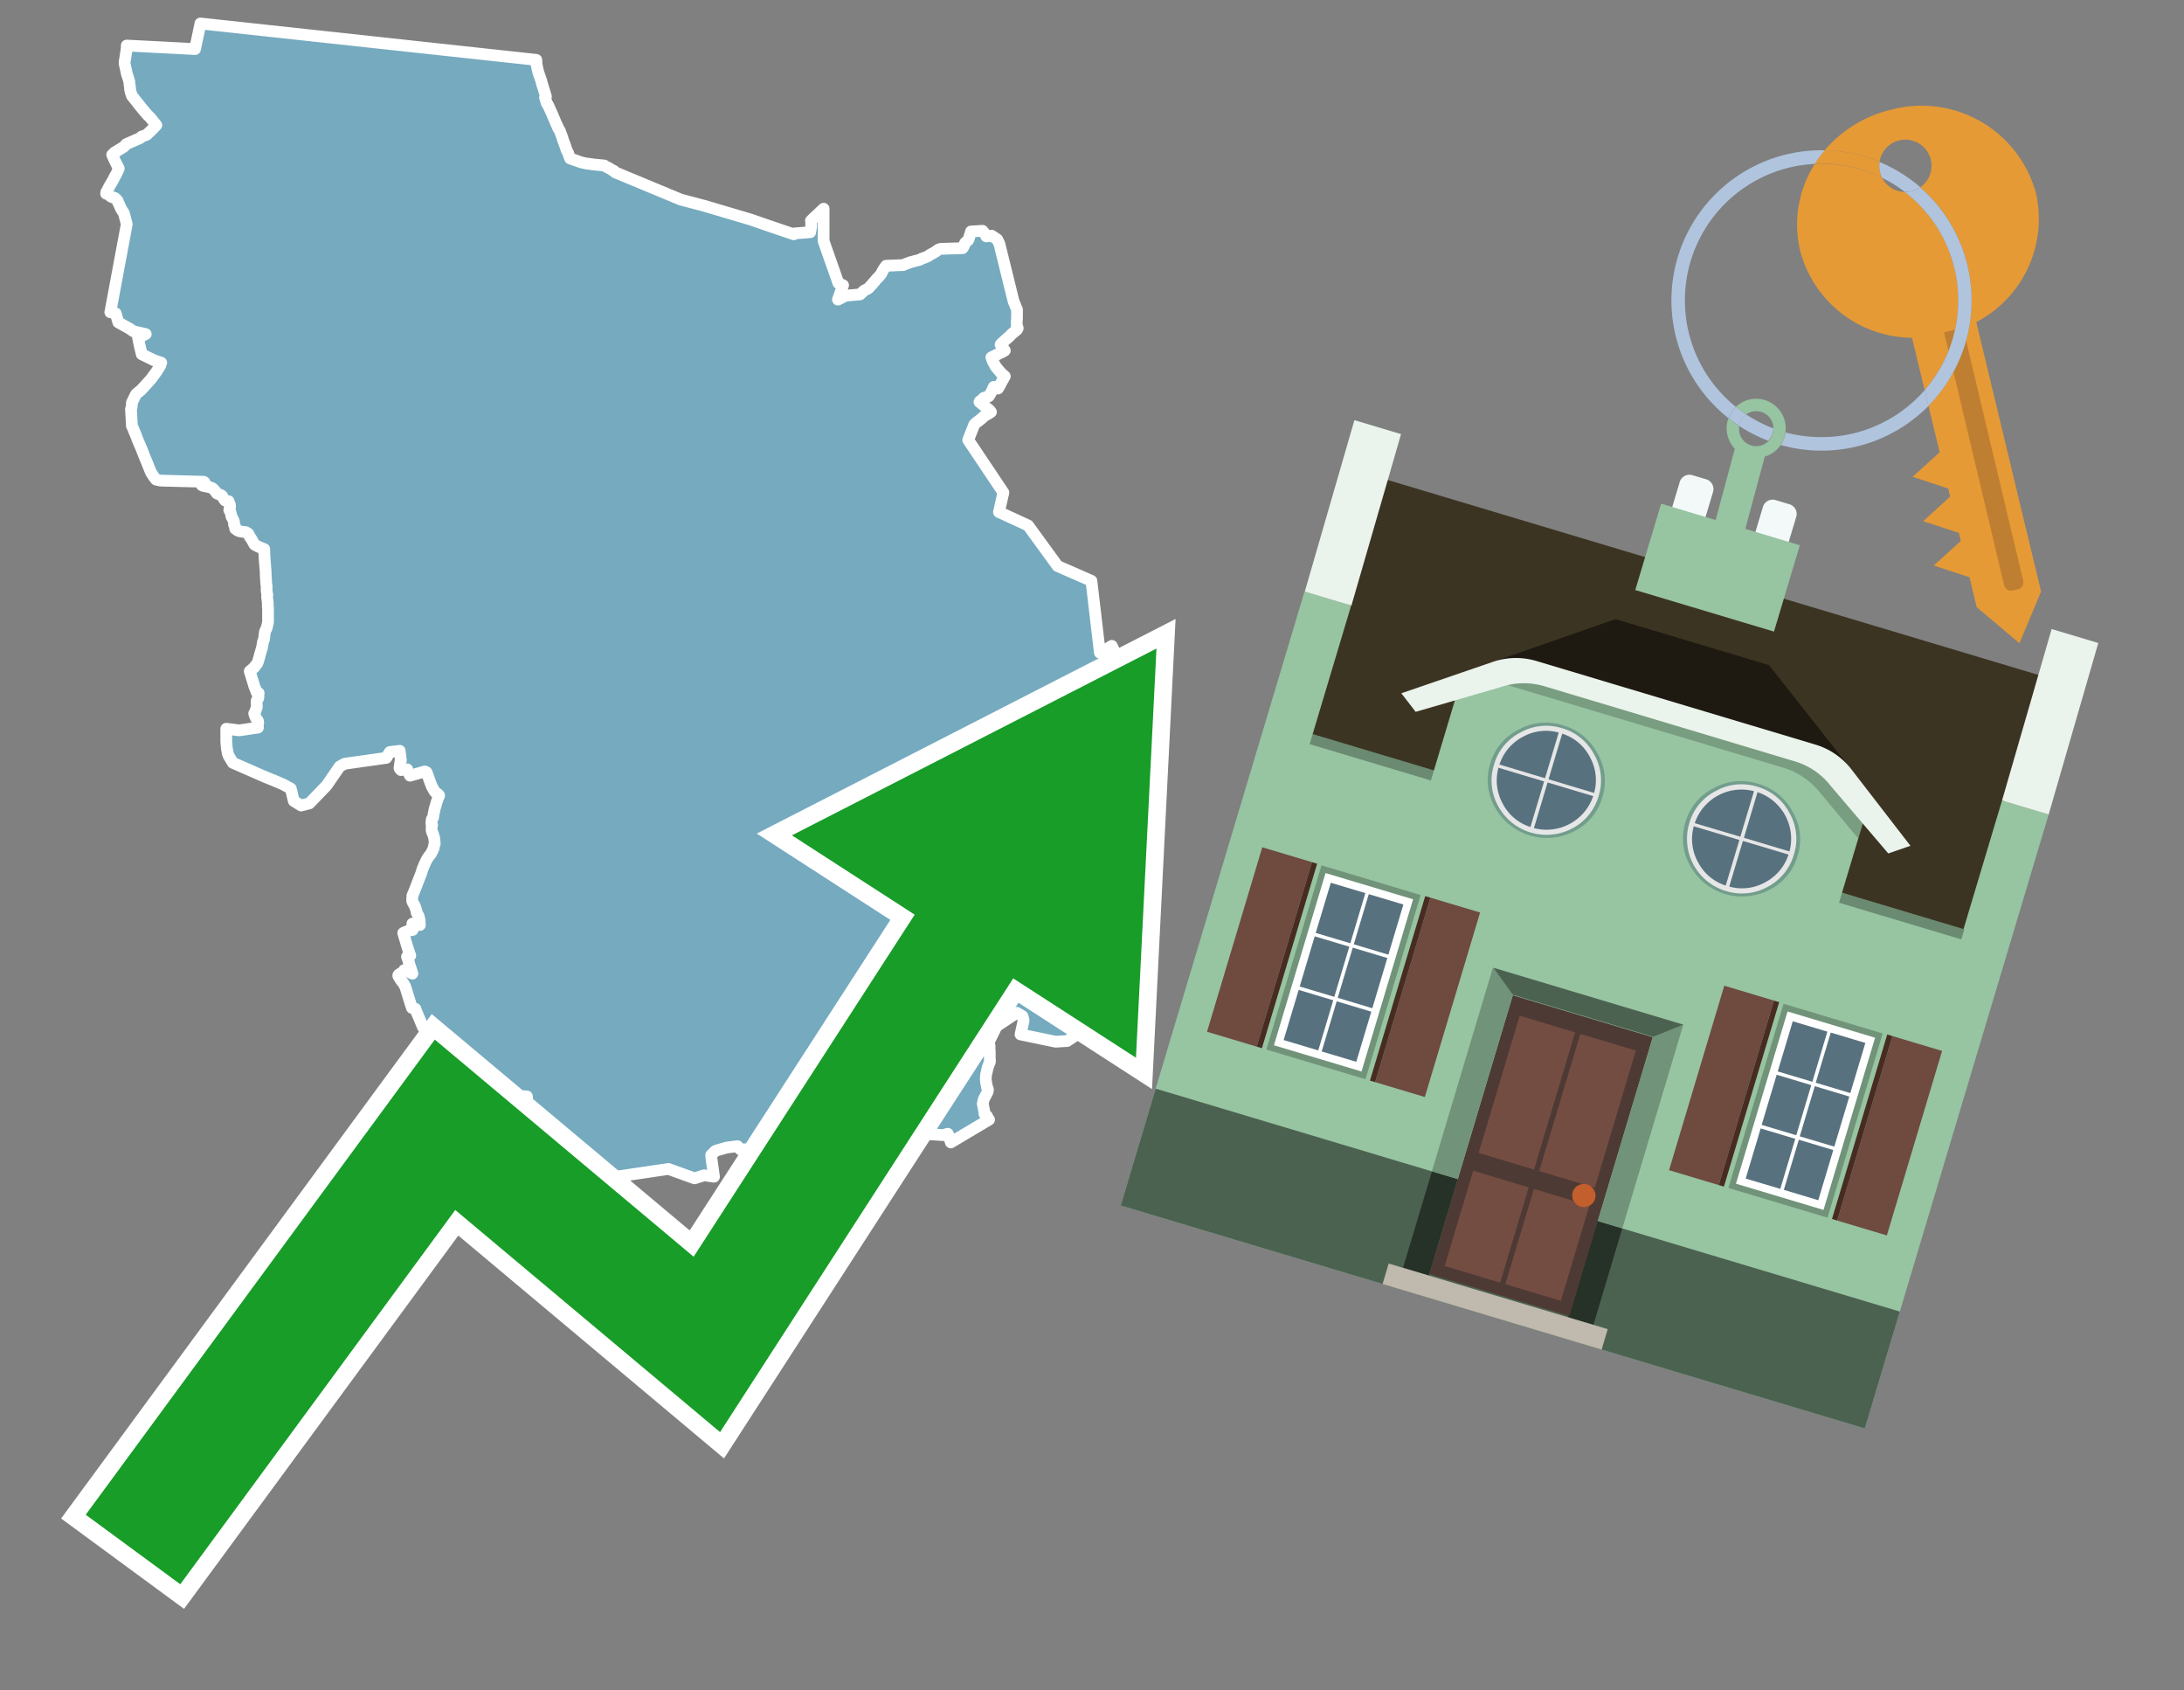<svg id="Text" xmlns="http://www.w3.org/2000/svg" width="93.05" height="72" viewBox="0 0 93.05 72"><rect x="0" y="0" width="93.05" height="72" fill="#808080" stroke="none"/><polygon points="22.85,2.55 22.86,2.76 22.88,2.83 22.89,2.87 22.89,2.9 22.9,2.94 22.91,2.97 22.92,3.02 22.94,3.1 22.98,3.21 23.06,3.44 23.09,3.56 23.26,4.11 23.22,4.16 23.24,4.2 23.26,4.28 23.3,4.41 23.32,4.44 23.35,4.47 23.36,4.5 23.43,4.65 23.51,4.83 23.66,5.18 23.68,5.23 23.7,5.28 23.75,5.37 23.76,5.41 23.78,5.45 23.86,5.59 23.87,5.62 23.88,5.65 23.93,5.78 23.98,5.93 24,5.99 24.01,6.03 24.03,6.07 24.04,6.1 24.07,6.18 24.11,6.29 24.13,6.37 24.16,6.43 24.21,6.53 24.24,6.62 24.25,6.65 24.27,6.7 24.29,6.75 24.55,6.84 24.66,6.88 24.78,6.92 24.96,6.96 25.33,7.01 25.75,7.05 25.79,7.08 25.86,7.12 25.93,7.15 26.09,7.25 26.16,7.28 26.18,7.31 26.21,7.34 29,8.5 30.02,8.77 31.98,9.35 32.76,9.62 33.82,9.98 33.87,9.94 34.52,9.89 34.53,9.8 34.54,9.77 34.55,9.7 34.56,9.66 34.56,9.58 34.56,9.51 34.56,9.48 34.56,9.44 34.55,9.4 35.09,8.89 35.09,10.27 35.72,12.06 35.92,12.15 35.7,12.76 35.79,12.72 35.84,12.69 35.92,12.65 35.98,12.62 36.07,12.59 36.64,12.54 36.68,12.5 36.72,12.47 36.75,12.44 36.78,12.41 36.81,12.38 36.89,12.34 36.95,12.31 37,12.28 37.04,12.24 37.06,12.21 37.09,12.18 37.16,12.11 37.22,12.03 37.26,11.99 37.3,11.94 37.34,11.89 37.37,11.86 37.4,11.83 37.44,11.79 37.47,11.75 37.51,11.71 37.53,11.68 37.55,11.65 37.57,11.61 37.58,11.58 37.61,11.54 37.62,11.51 37.64,11.48 37.66,11.45 37.68,11.42 37.7,11.39 37.73,11.35 37.75,11.32 38.48,11.29 38.55,11.26 38.62,11.23 38.71,11.2 38.78,11.17 38.9,11.14 39.01,11.11 39.13,11.08 39.22,11.05 39.26,11.02 39.35,10.99 39.43,10.96 39.5,10.93 39.56,10.9 39.6,10.87 39.64,10.84 39.7,10.81 39.76,10.78 39.81,10.75 39.86,10.72 39.9,10.69 39.94,10.66 39.99,10.63 40.07,10.6 41.01,10.57 41.03,10.54 41.05,10.51 41.07,10.46 41.09,10.42 41.11,10.36 41.13,10.33 41.24,10.24 41.28,10.17 41.29,10.12 41.37,9.86 41.86,9.83 42.01,10.01 42.02,10.07 42.25,10.04 42.49,10.2 42.58,10.39 43.18,12.82 43.19,12.85 43.21,12.9 43.24,12.96 43.27,13.05 43.31,13.14 43.33,13.18 43.33,13.21 43.33,13.24 43.33,13.41 43.33,13.51 43.33,13.56 43.32,13.66 43.32,13.77 43.32,13.82 43.32,13.88 43.35,13.93 43.36,13.98 43.33,14.04 43.15,14.19 43.07,14.26 43.04,14.3 42.79,14.52 42.67,14.63 42.63,14.68 42.76,14.86 42.81,14.93 42.73,14.98 42.24,15.22 42.25,15.25 42.27,15.31 42.3,15.39 42.36,15.5 42.42,15.61 42.45,15.65 42.49,15.7 42.62,15.85 42.68,15.92 42.75,15.98 42.81,16.03 42.77,16.1 42.63,16.35 42.62,16.38 42.52,16.55 42.42,16.52 42.34,16.48 42.26,16.66 42.23,16.71 42.13,16.88 41.91,16.95 41.87,17 41.81,17.05 41.76,17.08 41.73,17.12 42.17,17.48 42.22,17.55 42.11,17.62 41.97,17.7 41.89,17.76 41.82,17.83 41.78,17.86 41.6,18 41.51,18.08 41.25,18.74 42.75,20.98 42.56,21.81 43.8,22.38 45.06,24.11 46.5,24.74 46.86,27.8 47.03,27.73 47.18,27.63 47.24,27.59 47.37,27.51 47.53,27.86 47.68,28.16 47.75,28.53 47.68,28.64 47.64,28.68 47.48,28.99 47.32,28.94 46.93,28.88 46.96,29.92 46.45,32.97 45.7,37.41 46.27,42.13 46.9,42.16 46.85,42.2 46.77,42.24 46.71,42.27 46.61,42.3 46.59,42.34 46.55,42.38 46.54,42.43 46.53,42.48 46.51,42.56 46.5,42.61 46.5,42.65 46.47,42.74 46.45,42.81 46.44,42.85 46.44,42.9 46.39,43.17 46.38,43.2 46.36,43.24 46.32,43.31 46.3,43.34 46.27,43.37 46.25,43.41 46.22,43.56 46.21,43.61 46.2,43.64 46.18,43.67 46.11,43.78 46.08,43.83 46.06,43.86 45.99,43.89 45.91,43.95 45.87,43.99 45.85,44.02 45.82,44.09 45.77,44.14 45.7,44.18 45.67,44.21 45.59,44.26 45.51,44.31 45.47,44.34 44.97,44.37 43.48,44.06 43.6,43.52 43.61,43.48 43.61,43.45 43.56,43.28 43.32,43.14 42.46,43.71 42.12,44.4 42.14,44.46 42.16,44.54 42.16,44.57 42.16,44.62 42.16,44.67 42.16,44.72 42.17,44.75 42.17,44.81 42.17,44.93 42.17,45.05 42.17,45.1 42.18,45.15 42.17,45.25 42.15,45.28 42.11,45.4 42.09,45.44 42.07,45.51 42.07,45.54 42.05,45.59 42.05,45.62 42.04,45.66 42.02,45.74 42.01,45.78 42,45.93 42,46 42.01,46.05 42.01,46.1 42.05,46.27 42.05,46.31 42.09,46.39 42.09,46.42 42.09,46.46 42.07,46.52 41.91,46.83 41.88,46.97 41.87,47.02 41.89,47.1 41.9,47.15 41.92,47.27 41.93,47.3 41.94,47.36 41.94,47.4 41.94,47.43 41.96,47.47 42.01,47.5 42.06,47.55 42.06,47.59 42.08,47.64 42.14,47.69 40.51,48.66 40.5,48.62 40.46,48.51 40.45,48.45 40.44,48.42 40.43,48.39 40.39,48.32 40.38,48.29 40.19,48.35 38.84,48.26 38.74,48.23 38.67,48.18 38.6,48.14 38.56,48.11 38.53,48.08 38.49,48.05 38.46,48.02 38.34,47.91 38.27,47.84 38.23,47.81 38.19,47.78 38.11,47.72 36.67,46.93 36.56,46.88 36.35,46.77 36.25,46.74 36.18,46.67 36.06,46.36 35.96,46.2 35.76,46.17 33.03,48.92 31.54,48.96 31.45,48.85 31.42,48.82 30.96,48.88 30.54,49 30.47,49.03 30.42,49.08 30.39,49.11 30.3,49.2 30.32,49.41 30.42,50.12 30,50.06 29.59,50.19 28.48,49.79 24.97,50.31 23.94,50.93 23.36,50.96 23.18,51 23.16,50.74 23.15,50.65 23.15,50.59 23.14,50.53 23.14,50.5 23.12,50.43 23.11,50.39 23.05,50.09 23.04,50.02 23.03,49.96 23.01,49.86 22.97,49.72 22.93,49.64 22.89,49.56 22.85,49.48 22.52,49.6 22.52,49.52 22.46,49.37 22.38,49.29 22.36,49.26 21.89,49.32 21.95,49.15 22.11,48.76 22.12,48.7 22.12,48.58 22.46,46.8 22.45,46.7 21.23,46.64 21.22,46.59 21.18,46.56 21.11,46.49 20.97,46.23 20.89,46.14 20.71,45.97 20.62,45.89 20.6,45.86 20.5,45.71 20.32,45.48 19.84,45.36 18.8,45.31 18.83,45.22 18.93,44.96 18.96,44.85 18.97,44.43 18.02,43.75 17.72,43.04 17.71,43 17.7,42.97 17.55,42.93 17.5,42.78 17.29,42.1 17.27,42.04 17.26,42.01 17.23,41.96 17.21,41.93 17.19,41.89 17.17,41.86 17.14,41.82 17.1,41.78 16.97,41.57 16.97,41.54 16.99,41.51 17.1,41.44 17.19,41.41 17.22,41.32 17.39,41.35 17.39,41.38 17.57,41.47 17.47,41.15 17.44,41.11 17.44,41.05 17.43,41.02 17.42,40.99 17.38,40.86 17.34,40.75 17.48,40.7 17.44,40.59 17.42,40.53 17.36,40.35 17.18,39.74 17.23,39.71 17.35,39.67 17.4,39.64 17.58,39.61 17.57,39.47 17.57,39.34 17.89,39.4 17.88,39.28 17.88,39.22 17.85,39.07 17.83,39.01 17.77,38.91 17.75,38.87 17.75,38.83 17.74,38.79 17.67,38.58 17.63,38.52 17.58,38.42 17.56,38.37 17.57,38.15 17.65,37.96 17.84,37.47 17.95,37.19 18,37.02 18.07,36.86 18.08,36.82 18.1,36.79 18.14,36.7 18.18,36.62 18.22,36.55 18.24,36.52 18.26,36.49 18.28,36.46 18.32,36.42 18.35,36.38 18.37,36.35 18.39,36.3 18.41,36.27 18.44,36.22 18.45,36.18 18.46,36.15 18.48,36.12 18.48,36.08 18.49,36.04 18.5,35.99 18.52,35.95 18.52,35.89 18.5,35.7 18.47,35.6 18.46,35.56 18.45,35.52 18.41,35.45 18.39,35.36 18.39,35.2 18.41,35.14 18.4,35.11 18.38,35.07 18.38,35.03 18.39,34.96 18.4,34.89 18.43,34.86 18.45,34.83 18.46,34.77 18.48,34.62 18.5,34.58 18.5,34.54 18.53,34.41 18.55,34.36 18.57,34.28 18.58,34.25 18.6,34.17 18.66,34 18.69,33.94 18.7,33.91 18.71,33.88 18.69,33.85 18.53,33.73 18.51,33.7 18.4,33.5 18.34,33.35 18.29,33.21 18.19,32.93 18.17,32.89 18.1,32.86 17.47,33.04 17.36,32.83 17.35,32.77 17.08,32.8 17.03,32.74 17.02,32.71 17.06,32.43 17.08,32.39 17.08,32.36 17.07,32.33 17.06,32.23 17.03,31.98 16.61,32.03 16.54,32.14 16.46,32.28 14.69,32.53 14.47,32.65 13.92,33.45 13.72,33.66 13.18,34.22 12.83,34.31 12.52,34.12 12.51,34.09 12.39,33.59 12.06,33.41 11.66,33.24 11.29,33.09 9.92,32.49 9.74,32.19 9.71,32.11 9.67,31.91 9.66,31.81 9.65,31.73 9.65,31.67 9.64,31.61 9.64,31.57 9.64,31.53 9.64,31.35 9.64,31.3 9.64,31.04 9.89,31.07 10.19,31.11 10.99,30.99 10.98,30.91 10.98,30.88 10.99,30.85 11,30.81 11,30.74 10.99,30.71 10.97,30.67 10.91,30.6 10.88,30.53 10.85,30.46 10.83,30.39 10.88,30.3 10.91,30.2 10.92,30.17 10.94,30.13 10.94,30.04 10.93,29.88 10.94,29.84 10.95,29.81 10.98,29.78 11,29.74 11.01,29.71 11.01,29.68 11.01,29.64 11.01,29.6 11.01,29.57 11.02,29.52 10.93,29.48 10.9,29.39 10.83,29.22 10.82,29.18 10.64,28.59 10.76,28.49 10.81,28.44 10.85,28.41 10.87,28.38 10.9,28.33 10.95,28.27 10.97,28.24 11.01,28.12 11.04,28.02 11.05,27.99 11.06,27.93 11.09,27.83 11.17,27.56 11.18,27.47 11.19,27.44 11.2,27.35 11.21,27.32 11.24,27.26 11.25,27.22 11.27,27.05 11.27,27.02 11.28,26.99 11.28,26.94 11.29,26.91 11.3,26.88 11.31,26.85 11.35,26.78 11.36,26.75 11.37,26.72 11.4,26.59 11.41,26.54 11.42,26.49 11.42,26.31 11.42,26.21 11.42,26.16 11.42,26.13 11.42,26.06 11.42,26 11.42,25.92 11.41,25.87 11.41,25.74 11.41,25.69 11.39,25.52 11.38,25.44 11.38,25.39 11.39,25.35 11.38,25.29 11.37,25.23 11.36,25.16 11.36,25.12 11.36,24.98 11.35,24.9 11.34,24.82 11.32,24.45 11.32,24.38 11.29,23.99 11.28,23.9 11.27,23.69 11.26,23.48 11.26,23.44 11.26,23.39 11.11,23.33 10.96,23.26 10.88,23.22 10.84,23.19 10.81,23.14 10.79,23.1 10.7,22.94 10.68,22.91 10.65,22.88 10.64,22.85 10.61,22.79 10.58,22.73 10.48,22.67 10.21,22.63 10.13,22.6 10.09,22.57 10.02,22.52 10.02,22.48 10.01,22.44 10.01,22.41 9.97,22.34 9.97,22.31 9.97,22.26 9.97,22.22 9.96,22.19 9.93,22.13 9.89,22.05 9.87,22.02 9.85,21.94 9.84,21.91 9.84,21.88 9.83,21.85 9.8,21.76 9.77,21.73 9.77,21.7 9.79,21.64 9.8,21.6 9.8,21.53 9.79,21.49 9.78,21.46 9.75,21.39 9.74,21.35 9.59,21.32 9.56,21.28 9.51,21.21 9.46,21.12 9.42,21.09 9.24,21.02 9.14,20.88 9.1,20.85 9.07,20.81 9.02,20.78 8.93,20.75 8.67,20.7 8.6,20.67 8.61,20.62 8.72,20.55 8.68,20.52 6.84,20.47 6.65,20.43 6.54,20.29 6.52,20.26 6.49,20.21 6.45,20.15 6.42,20.09 6.31,19.82 6.25,19.67 6.19,19.53 6.16,19.45 6.13,19.38 6.12,19.35 6.02,19.1 5.93,18.89 5.85,18.7 5.83,18.64 5.78,18.51 5.71,18.35 5.69,18.29 5.62,18.14 5.58,17.42 5.6,17.37 5.61,17.32 5.62,17.22 5.62,17.15 5.77,16.84 5.8,16.79 5.84,16.75 5.99,16.63 6.03,16.59 6.17,16.44 6.44,16.14 6.68,15.81 6.83,15.57 6.83,15.54 6.87,15.45 6.55,15.34 6.04,15.09 5.95,14.72 5.88,14.37 6.01,14.33 6.21,14.23 5.68,14.11 5.54,14.01 5.04,13.73 4.96,13.45 4.93,13.35 4.7,13.3 5.4,9.55 5.29,9.12 5.27,9.06 5.21,8.98 5.14,8.86 5.13,8.83 5.05,8.65 5.03,8.62 5.02,8.57 5,8.54 4.94,8.47 4.89,8.43 4.78,8.4 4.72,8.37 4.65,8.31 4.62,8.28 4.52,8.25 4.54,8.22 4.53,8.18 4.55,8.15 4.68,7.9 4.8,7.7 4.83,7.64 4.85,7.61 4.88,7.54 4.94,7.44 4.97,7.38 5.06,7.18 4.87,6.8 4.78,6.59 4.84,6.56 4.87,6.5 4.94,6.46 5.28,6.25 5.38,6.14 5.97,5.88 6.03,5.82 6.25,5.74 6.31,5.68 6.45,5.55 6.66,5.33 6.45,5.07 6.43,5.04 6.4,5.01 6.33,4.94 6.27,4.88 6.05,4.62 5.62,4.08 5.61,4.04 5.59,3.99 5.57,3.93 5.56,3.9 5.56,3.87 5.54,3.81 5.54,3.72 5.52,3.62 5.51,3.51 5.51,3.48 5.44,3.25 5.41,3.17 5.31,2.71 5.31,2.68 5.31,2.62 5.34,2.46 5.35,2.4 5.36,2.31 5.37,2.27 5.38,2.2 5.38,2.17 5.4,2.06 5.4,1.98 5.4,1.94 8.31,2.09 8.54,1 " fill="#75aabf" stroke="#fff" stroke-linejoin="round" stroke-width="0.5"/><polygon points="49.272 27.624 33.741 35.58 38.97 38.959 29.553 53.529 18.525 44.281 3.652 64.518 7.681 67.479 19.396 51.538 30.678 60.999 43.169 41.673 48.398 45.053 49.272 27.624" fill="none" stroke="#fff" stroke-miterlimit="10" stroke-width="1.5"/><polygon points="49.272 27.624 33.741 35.58 38.97 38.959 29.553 53.529 18.525 44.281 3.652 64.518 7.681 67.479 19.396 51.538 30.678 60.999 43.169 41.673 48.398 45.053 49.272 27.624" fill="#179d28"/><path d="M80.19,7.577a1.16,1.16,0,0,1-.094-.251,1.114,1.114,0,0,1-.018-.429A6.367,6.367,0,0,0,77.743,6.4a5.269,5.269,0,0,0-.423.577c.1,0,.192-.007.288-.007A5.794,5.794,0,0,1,80.19,7.577Z" fill="#e69a35"/><path d="M77.608,6.4A6.394,6.394,0,0,0,73.64,17.81a1.26,1.26,0,0,1,.317-.48A5.821,5.821,0,0,1,77.32,6.981a5.269,5.269,0,0,1,.423-.577Z" fill="#b0c4de"/><path d="M84.2,13.72a4.962,4.962,0,0,0,2.545-5.48,5.047,5.047,0,0,0-6.179-3.566A5.322,5.322,0,0,0,77.743,6.4a6.367,6.367,0,0,1,2.335.493,1.114,1.114,0,1,1,1.736,1.084,6.392,6.392,0,0,1,.347,9.3l.479,1.985-.438.4-.716.648.92.3.6.2.082.341-.438.4-.716.648.92.3.605.2.082.341-.438.4-.716.649.92.3.605.2.307,1.274,1.821,1.534.921-2.2Z" fill="#e69a35"/><path d="M81.154,8.179a1.115,1.115,0,0,1-.964-.6,5.794,5.794,0,0,0-2.582-.6c-.1,0-.192,0-.288.007a4.783,4.783,0,0,0-.625,3.685,4.962,4.962,0,0,0,4.765,3.715L82,16.617a5.82,5.82,0,0,0-.846-8.438Z" fill="#e69a35"/><path d="M74.1,18.142a6.386,6.386,0,0,0,1.232.63.73.73,0,0,0,.224-.527h0a5.783,5.783,0,0,1-1.159-.593A.733.733,0,0,0,74.1,18.142Z" fill="#b0c4de"/><path d="M74.4,17.652q-.228-.152-.44-.322a1.26,1.26,0,0,0-.317.48c.148.117.3.228.46.332A.733.733,0,0,1,74.4,17.652Z" fill="#b0c4de"/><path d="M74.824,16.984a1.257,1.257,0,0,0-.867.346c.141.114.288.222.44.322a.731.731,0,0,1,1.159.593h0a.732.732,0,1,1-1.463,0,.7.7,0,0,1,.007-.1c-.158-.1-.312-.215-.46-.332a1.258,1.258,0,0,0,.273,1.3l-.979,3.635,1.275.341.98-3.639a1.266,1.266,0,0,0,.681-.5,1.249,1.249,0,0,0,.2-.538,1.328,1.328,0,0,0,.012-.168A1.262,1.262,0,0,0,74.824,16.984Z" fill="#97c4a1"/><path d="M85.974,25.1l-.226.053a.3.3,0,0,1-.362-.223l-2.56-10.777.81-.193L86.2,24.736A.3.3,0,0,1,85.974,25.1Z" fill="#bf7f32"/><path d="M80.1,7.326a1.16,1.16,0,0,0,.094.251,5.833,5.833,0,0,1,.964.6,1.137,1.137,0,0,0,.287-.031,1.108,1.108,0,0,0,.373-.167A6.371,6.371,0,0,0,80.078,6.9,1.114,1.114,0,0,0,80.1,7.326Z" fill="#b0c4de"/><path d="M77.608,18.618a5.836,5.836,0,0,1-1.534-.2,1.24,1.24,0,0,1-.2.537,6.4,6.4,0,0,0,6.291-1.666L82,16.617A5.807,5.807,0,0,1,77.608,18.618Z" fill="#b0c4de"/><path d="M81.814,7.981a1.108,1.108,0,0,1-.373.167,1.137,1.137,0,0,1-.287.031A5.82,5.82,0,0,1,82,16.617l.161.667a6.392,6.392,0,0,0-.347-9.3Z" fill="#b0c4de"/><polygon points="83.79 39.753 55.78 31.364 58.988 20.404 86.964 28.783 83.79 39.753 83.79 39.753" fill="#3c3422" fill-rule="evenodd"/><polygon points="81.705 53.32 87.284 34.692 85.297 34.097 83.656 39.575 55.926 31.269 57.567 25.791 55.579 25.196 47.746 51.348 79.451 60.844 81.705 53.32" fill="#97c4a1" fill-rule="evenodd"/><rect x="69.522" y="21.148" width="0.444" height="28.983" transform="translate(15.592 92.226) rotate(-73.326)" opacity="0.3"/><polygon points="87.284 34.692 85.297 34.097 87.411 26.793 89.398 27.388 87.284 34.692 87.284 34.692" fill="#eaf3ec" fill-rule="evenodd"/><polygon points="57.578 25.794 55.591 25.199 57.705 17.896 59.692 18.491 57.578 25.794 57.578 25.794" fill="#eaf3ec" fill-rule="evenodd"/><polygon points="79.451 60.844 80.943 55.865 49.238 46.369 47.747 51.348 79.451 60.844 79.451 60.844" fill="#4c6251" fill-rule="evenodd"/><path d="M71.566,20.528l-.522,1.743,1.418.425.523-1.744a.432.432,0,0,0-.289-.536l-.593-.177A.431.431,0,0,0,71.566,20.528Z" fill="#f3f9f8" fill-rule="evenodd"/><path d="M75.111,21.589l-.522,1.743,1.418.425.522-1.743a.43.43,0,0,0-.289-.536l-.593-.178A.43.43,0,0,0,75.111,21.589Z" fill="#f3f9f8" fill-rule="evenodd"/><polygon points="75.368 28.329 68.829 26.37 63.807 28.121 78.733 32.591 75.368 28.329" fill="#1e1a11"/><polygon points="78.248 32.422 64.442 28.287 62.236 28.998 60.064 36.247 77.453 41.455 79.651 34.116 78.248 32.422" fill="#97c4a1"/><path d="M77.74,32.516S65.088,28.725,65,28.7l-.938.43,11.892,3.562a3.175,3.175,0,0,1,1.532,1l1.685,2.02.327-1.09Z" fill-rule="evenodd" opacity="0.2"/><path d="M77.35,31.716,65.458,28.154a3.041,3.041,0,0,0-1.854.037l-3.9,1.339.611.79,3.626-1.054a3.045,3.045,0,0,1,1.855-.037l10.673,3.2A3.028,3.028,0,0,1,78,33.477l2.45,2.874.945-.325-2.518-3.26A3.036,3.036,0,0,0,77.35,31.716Z" fill="#eaf3ec"/><polygon points="76.683 23.223 70.773 21.453 69.671 25.132 75.581 26.902 76.683 23.223 76.683 23.223" fill="#97c4a1" fill-rule="evenodd"/><g id="Symbol_9_0_Layer2_0_MEMBER_8_MEMBER_21_MEMBER_0_FILL" data-name="Symbol 9 0 Layer2 0 MEMBER 8 MEMBER 21 MEMBER 0 FILL"><path d="M66.584,30.892a2.39,2.39,0,0,0-1.891.189,2.317,2.317,0,0,0-1.2,1.448A2.345,2.345,0,0,0,63.7,34.4a2.528,2.528,0,0,0,3.367,1.008,2.339,2.339,0,0,0,1.2-1.447,2.313,2.313,0,0,0-.208-1.87A2.394,2.394,0,0,0,66.584,30.892Z" fill="#729d8c"/></g><g id="Symbol_9_0_Layer2_0_MEMBER_8_MEMBER_21_MEMBER_1_FILL" data-name="Symbol 9 0 Layer2 0 MEMBER 8 MEMBER 21 MEMBER 1 FILL"><path d="M66.547,31.016a2.241,2.241,0,0,0-1.769.185,2.213,2.213,0,0,0-1.127,1.376,2.239,2.239,0,0,0,.185,1.768,2.341,2.341,0,0,0,3.145.942,2.234,2.234,0,0,0,1.126-1.376,2.207,2.207,0,0,0-.185-1.768A2.237,2.237,0,0,0,66.547,31.016Z" fill="#e6e6e6"/></g><g id="Symbol_9_0_Layer2_0_MEMBER_8_MEMBER_21_MEMBER_2_MEMBER_0_FILL" data-name="Symbol 9 0 Layer2 0 MEMBER 8 MEMBER 21 MEMBER 2 MEMBER 0 FILL"><path d="M65.787,33.284,63.843,32.7a2.036,2.036,0,0,0,.186,1.539,2.015,2.015,0,0,0,1.175.986Z" fill="#58717f"/></g><g id="Symbol_9_0_Layer2_0_MEMBER_8_MEMBER_21_MEMBER_2_MEMBER_1_FILL" data-name="Symbol 9 0 Layer2 0 MEMBER 8 MEMBER 21 MEMBER 2 MEMBER 1 FILL"><path d="M65.827,33.148l.582-1.944a2.01,2.01,0,0,0-1.523.178,2.037,2.037,0,0,0-1,1.183Z" fill="#58717f"/></g><g id="Symbol_9_0_Layer2_0_MEMBER_8_MEMBER_21_MEMBER_2_MEMBER_2_FILL" data-name="Symbol 9 0 Layer2 0 MEMBER 8 MEMBER 21 MEMBER 2 MEMBER 2 FILL"><path d="M67.878,33.91l-1.943-.582-.582,1.944a2.1,2.1,0,0,0,2.525-1.362Z" fill="#58717f"/></g><g id="Symbol_9_0_Layer2_0_MEMBER_8_MEMBER_21_MEMBER_2_MEMBER_3_FILL" data-name="Symbol 9 0 Layer2 0 MEMBER 8 MEMBER 21 MEMBER 2 MEMBER 3 FILL"><path d="M66.558,31.249l-.582,1.943,1.943.582a2.031,2.031,0,0,0-.186-1.539A2.009,2.009,0,0,0,66.558,31.249Z" fill="#58717f"/></g><g id="Symbol_9_0_Layer2_0_MEMBER_8_MEMBER_21_MEMBER_0_FILL-2" data-name="Symbol 9 0 Layer2 0 MEMBER 8 MEMBER 21 MEMBER 0 FILL"><path d="M74.9,33.384a2.4,2.4,0,0,0-1.891.189,2.316,2.316,0,0,0-1.2,1.448,2.341,2.341,0,0,0,.209,1.87A2.527,2.527,0,0,0,75.387,37.9a2.345,2.345,0,0,0,1.2-1.447,2.314,2.314,0,0,0-.209-1.87A2.389,2.389,0,0,0,74.9,33.384Z" fill="#729d8c"/></g><g id="Symbol_9_0_Layer2_0_MEMBER_8_MEMBER_21_MEMBER_1_FILL-2" data-name="Symbol 9 0 Layer2 0 MEMBER 8 MEMBER 21 MEMBER 1 FILL"><path d="M74.867,33.508a2.239,2.239,0,0,0-1.768.185,2.21,2.21,0,0,0-1.127,1.376,2.316,2.316,0,0,0,1.564,2.883,2.261,2.261,0,0,0,1.765-.173A2.237,2.237,0,0,0,76.428,36.4a2.209,2.209,0,0,0-.185-1.769A2.239,2.239,0,0,0,74.867,33.508Z" fill="#e6e6e6"/></g><g id="Symbol_9_0_Layer2_0_MEMBER_8_MEMBER_21_MEMBER_2_MEMBER_0_FILL-2" data-name="Symbol 9 0 Layer2 0 MEMBER 8 MEMBER 21 MEMBER 2 MEMBER 0 FILL"><path d="M74.107,35.776l-1.943-.582a2.031,2.031,0,0,0,.186,1.539,2.009,2.009,0,0,0,1.175.986Z" fill="#58717f"/></g><g id="Symbol_9_0_Layer2_0_MEMBER_8_MEMBER_21_MEMBER_2_MEMBER_1_FILL-2" data-name="Symbol 9 0 Layer2 0 MEMBER 8 MEMBER 21 MEMBER 2 MEMBER 1 FILL"><path d="M74.148,35.64,74.73,33.7a2.1,2.1,0,0,0-2.525,1.362Z" fill="#58717f"/></g><g id="Symbol_9_0_Layer2_0_MEMBER_8_MEMBER_21_MEMBER_2_MEMBER_2_FILL-2" data-name="Symbol 9 0 Layer2 0 MEMBER 8 MEMBER 21 MEMBER 2 MEMBER 2 FILL"><path d="M76.2,36.4l-1.943-.582-.582,1.944a2.015,2.015,0,0,0,1.523-.178A2.036,2.036,0,0,0,76.2,36.4Z" fill="#58717f"/></g><g id="Symbol_9_0_Layer2_0_MEMBER_8_MEMBER_21_MEMBER_2_MEMBER_3_FILL-2" data-name="Symbol 9 0 Layer2 0 MEMBER 8 MEMBER 21 MEMBER 2 MEMBER 3 FILL"><path d="M74.879,33.741,74.3,35.684l1.943.582a2.1,2.1,0,0,0-1.361-2.525Z" fill="#58717f"/></g><polygon points="51.426 43.946 53.542 44.58 55.896 36.723 53.78 36.089 51.426 43.946 51.426 43.946" fill="#6e4a3f" fill-rule="evenodd"/><polygon points="53.542 44.58 53.764 44.647 56.117 36.789 55.896 36.723 53.542 44.58 53.542 44.58" fill="#482b22" fill-rule="evenodd"/><polygon points="60.706 46.726 58.59 46.092 60.943 38.235 63.059 38.868 60.706 46.726 60.706 46.726" fill="#6e4a3f" fill-rule="evenodd"/><polygon points="58.59 46.092 58.368 46.026 60.722 38.168 60.943 38.235 58.59 46.092 58.59 46.092" fill="#482b22" fill-rule="evenodd"/><rect x="53.146" y="39.209" width="8.19" height="4.408" transform="translate(1.145 84.365) rotate(-73.326)" fill="#719379"/><polygon points="60.205 38.304 56.474 37.187 54.277 44.522 58.008 45.639 60.205 38.304 60.205 38.304" fill="#fff" fill-rule="evenodd"/><path d="M59.792,38.527l-.64,2.136-1.474-.442.639-2.135,1.475.441Zm-1.621-.485-.64,2.136-1.474-.442L56.7,37.6l1.474.442Zm-2.158,1.84,1.475.441-.64,2.136-1.474-.441.639-2.136Zm-.683,2.282,1.474.441-.639,2.136L54.69,44.3l.64-2.135Zm.981,2.621.639-2.136,1.475.442-.64,2.135-1.474-.441Zm2.158-1.84L56.994,42.5l.64-2.136,1.474.442-.639,2.136Z" fill="#58717f" fill-rule="evenodd"/><polygon points="80.39 52.621 78.274 51.988 80.628 44.13 82.743 44.764 80.39 52.621 80.39 52.621" fill="#6e4a3f" fill-rule="evenodd"/><polygon points="78.274 51.988 78.053 51.921 80.406 44.064 80.628 44.13 78.274 51.988 78.274 51.988" fill="#482b22" fill-rule="evenodd"/><polygon points="71.111 49.842 73.227 50.476 75.58 42.619 73.464 41.985 71.111 49.842 71.111 49.842" fill="#6e4a3f" fill-rule="evenodd"/><polygon points="73.227 50.476 73.448 50.542 75.802 42.685 75.58 42.619 73.227 50.476 73.227 50.476" fill="#482b22" fill-rule="evenodd"/><rect x="72.83" y="45.105" width="8.19" height="4.408" transform="translate(9.534 107.426) rotate(-73.326)" fill="#719379"/><polygon points="76.159 43.083 79.889 44.2 77.692 51.535 73.962 50.418 76.159 43.083 76.159 43.083" fill="#fff" fill-rule="evenodd"/><path d="M76.381,43.5l1.475.442-.64,2.135-1.475-.441.64-2.136ZM78,43.981l1.474.442-.64,2.136-1.474-.442L78,43.981Zm.791,2.724-.64,2.135L76.679,48.4l.64-2.136,1.474.442Zm-.684,2.282-.639,2.135L76,50.68l.64-2.135,1.474.442Zm-2.26,1.65L74.375,50.2l.639-2.135,1.475.441-.64,2.136Zm-.791-2.724.64-2.135,1.474.441-.639,2.136-1.475-.442Z" fill="#58717f" fill-rule="evenodd"/><polygon points="67.888 56.431 69.118 52.323 68.019 51.994 66.789 56.102 67.888 56.431 67.888 56.431" fill="#263128" fill-rule="evenodd"/><polygon points="60.877 54.331 62.108 50.223 61.007 49.894 59.776 54.002 60.877 54.331 60.877 54.331" fill="#263128" fill-rule="evenodd"/><g id="Symbol_9_0_Layer2_0_MEMBER_8_MEMBER_12_MEMBER_0_FILL" data-name="Symbol 9 0 Layer2 0 MEMBER 8 MEMBER 12 MEMBER 0 FILL"><path d="M70.418,44.178l-5.965-1.786L60.9,54.27l5.964,1.786Z" fill="#4e3a34"/></g><g id="Symbol_9_0_Layer2_0_MEMBER_8_MEMBER_12_MEMBER_1_MEMBER_0_FILL" data-name="Symbol 9 0 Layer2 0 MEMBER 8 MEMBER 12 MEMBER 1 MEMBER 0 FILL"><path d="M65.358,49.815l1.75-5.843-2.363-.708L63,49.107Z" fill="#744d42"/></g><g id="Symbol_9_0_Layer2_0_MEMBER_8_MEMBER_12_MEMBER_1_MEMBER_1_FILL" data-name="Symbol 9 0 Layer2 0 MEMBER 8 MEMBER 12 MEMBER 1 MEMBER 1 FILL"><path d="M67.331,44.039l-1.75,5.842,2.364.708,1.75-5.842Z" fill="#744d42"/></g><g id="Symbol_9_0_Layer2_0_MEMBER_8_MEMBER_12_MEMBER_2_MEMBER_0_FILL" data-name="Symbol 9 0 Layer2 0 MEMBER 8 MEMBER 12 MEMBER 2 MEMBER 0 FILL"><path d="M63.915,54.633l1.215-4.058-2.363-.707-1.215,4.057Z" fill="#744d42"/></g><g id="Symbol_9_0_Layer2_0_MEMBER_8_MEMBER_12_MEMBER_2_MEMBER_1_FILL" data-name="Symbol 9 0 Layer2 0 MEMBER 8 MEMBER 12 MEMBER 2 MEMBER 1 FILL"><path d="M66.5,55.407l1.215-4.057-2.363-.708L64.138,54.7Z" fill="#744d42"/></g><g id="Symbol_9_0_Layer2_0_MEMBER_8_MEMBER_13_FILL" data-name="Symbol 9 0 Layer2 0 MEMBER 8 MEMBER 13 FILL"><path d="M67.959,51.058a.439.439,0,0,0-.045-.367.487.487,0,0,0-.669-.2.445.445,0,0,0-.239.282.457.457,0,0,0,.041.378.481.481,0,0,0,.293.242.459.459,0,0,0,.377-.042A.453.453,0,0,0,67.959,51.058Z" fill="#c35e2d"/></g><g id="Symbol_9_0_Layer2_0_MEMBER_8_MEMBER_14_FILL" data-name="Symbol 9 0 Layer2 0 MEMBER 8 MEMBER 14 FILL"><path d="M64.557,42.047l-.951-.833-2.6,8.68,1.1.329Z" fill="#719379"/></g><g id="Symbol_9_0_Layer2_0_MEMBER_8_MEMBER_15_FILL" data-name="Symbol 9 0 Layer2 0 MEMBER 8 MEMBER 15 FILL"><path d="M71.718,43.643l-1.2.19L68.072,52.01l1.046.313Z" fill="#719379"/></g><g id="Symbol_9_0_Layer2_0_MEMBER_8_MEMBER_16_FILL" data-name="Symbol 9 0 Layer2 0 MEMBER 8 MEMBER 16 FILL"><path d="M63.627,41.22l.836,1.156,5.961,1.786,1.294-.519Z" fill="#4c6251"/></g><polygon points="58.905 54.69 59.166 53.819 68.498 56.614 68.237 57.485 58.905 54.69 58.905 54.69" fill="#c0b9ad" fill-rule="evenodd"/></svg>